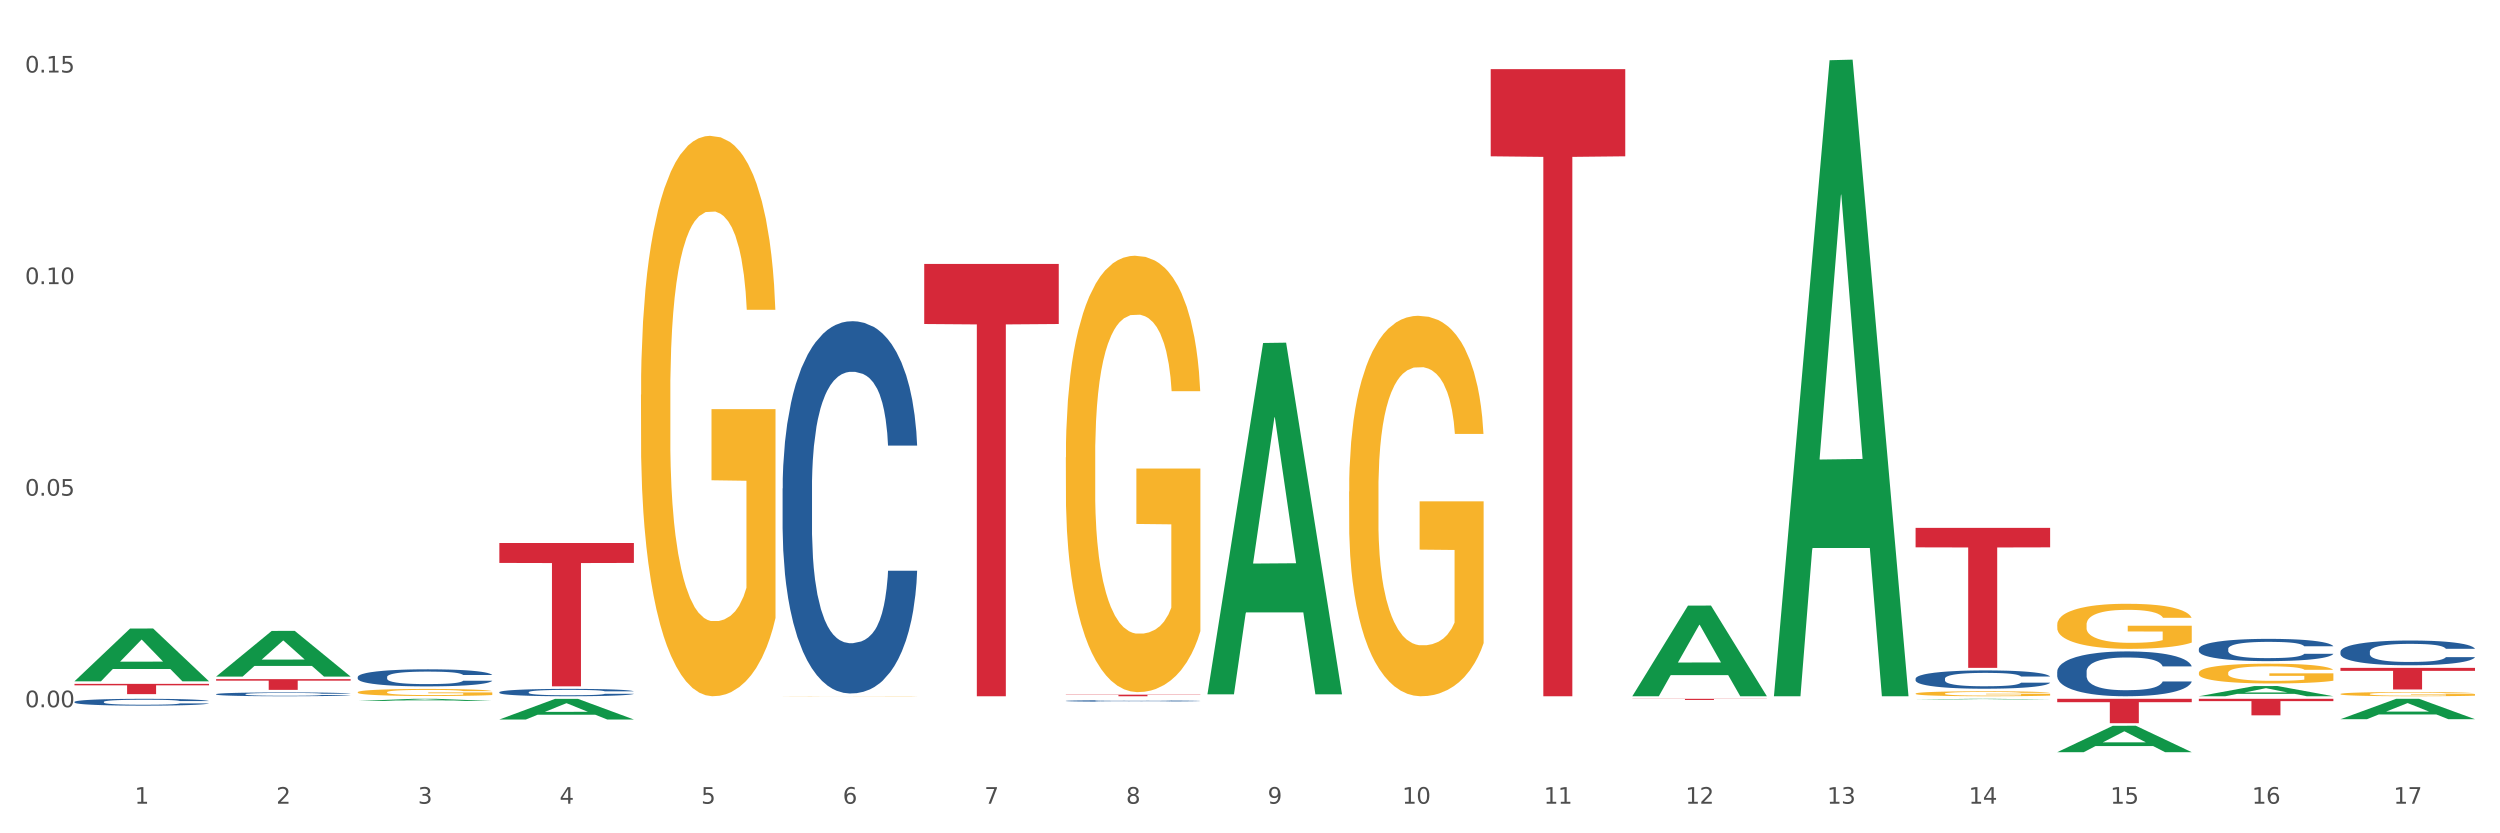 <?xml version="1.0" encoding="utf-8" standalone="no"?>
<!DOCTYPE svg PUBLIC "-//W3C//DTD SVG 1.1//EN"
  "http://www.w3.org/Graphics/SVG/1.1/DTD/svg11.dtd">
<svg xmlns:xlink="http://www.w3.org/1999/xlink" width="1080pt" height="360pt" viewBox="0 0 1080 360" xmlns="http://www.w3.org/2000/svg" version="1.1">
 <rect x="0" y="0" width="1080" height="360" fill="#333333" stroke="none"/>
 <defs>
  <style type="text/css">*{stroke-linejoin: round; stroke-linecap: butt}</style>
 </defs>
 <g id="figure_1">
  <g id="patch_1">
   <path d="M 0 360 
L 1080 360 
L 1080 0 
L 0 0 
z
" style="fill: #ffffff; stroke: #ffffff; stroke-linejoin: miter"/>
  </g>
  <g id="axes_1">
   <g id="matplotlib.axis_1">
    <g id="xtick_1">
     <g id="text_1">
      <!-- 1 -->
      <g style="fill: #4d4d4d" transform="translate(58.182 347.204) scale(0.096 -0.096)">
       <defs>
        <path id="DejaVuSans-31" d="M 794 531 
L 1825 531 
L 1825 4091 
L 703 3866 
L 703 4441 
L 1819 4666 
L 2450 4666 
L 2450 531 
L 3481 531 
L 3481 0 
L 794 0 
L 794 531 
z
" transform="scale(0.016)"/>
       </defs>
       <use xlink:href="#DejaVuSans-31"/>
      </g>
     </g>
    </g>
    <g id="xtick_2">
     <g id="text_2">
      <!-- 2 -->
      <g style="fill: #4d4d4d" transform="translate(119.364 347.204) scale(0.096 -0.096)">
       <defs>
        <path id="DejaVuSans-32" d="M 1228 531 
L 3431 531 
L 3431 0 
L 469 0 
L 469 531 
Q 828 903 1448 1529 
Q 2069 2156 2228 2338 
Q 2531 2678 2651 2914 
Q 2772 3150 2772 3378 
Q 2772 3750 2511 3984 
Q 2250 4219 1831 4219 
Q 1534 4219 1204 4116 
Q 875 4013 500 3803 
L 500 4441 
Q 881 4594 1212 4672 
Q 1544 4750 1819 4750 
Q 2544 4750 2975 4387 
Q 3406 4025 3406 3419 
Q 3406 3131 3298 2873 
Q 3191 2616 2906 2266 
Q 2828 2175 2409 1742 
Q 1991 1309 1228 531 
z
" transform="scale(0.016)"/>
       </defs>
       <use xlink:href="#DejaVuSans-32"/>
      </g>
     </g>
    </g>
    <g id="xtick_3">
     <g id="text_3">
      <!-- 3 -->
      <g style="fill: #4d4d4d" transform="translate(180.545 347.204) scale(0.096 -0.096)">
       <defs>
        <path id="DejaVuSans-33" d="M 2597 2516 
Q 3050 2419 3304 2112 
Q 3559 1806 3559 1356 
Q 3559 666 3084 287 
Q 2609 -91 1734 -91 
Q 1441 -91 1130 -33 
Q 819 25 488 141 
L 488 750 
Q 750 597 1062 519 
Q 1375 441 1716 441 
Q 2309 441 2620 675 
Q 2931 909 2931 1356 
Q 2931 1769 2642 2001 
Q 2353 2234 1838 2234 
L 1294 2234 
L 1294 2753 
L 1863 2753 
Q 2328 2753 2575 2939 
Q 2822 3125 2822 3475 
Q 2822 3834 2567 4026 
Q 2313 4219 1838 4219 
Q 1578 4219 1281 4162 
Q 984 4106 628 3988 
L 628 4550 
Q 988 4650 1302 4700 
Q 1616 4750 1894 4750 
Q 2613 4750 3031 4423 
Q 3450 4097 3450 3541 
Q 3450 3153 3228 2886 
Q 3006 2619 2597 2516 
z
" transform="scale(0.016)"/>
       </defs>
       <use xlink:href="#DejaVuSans-33"/>
      </g>
     </g>
    </g>
    <g id="xtick_4">
     <g id="text_4">
      <!-- 4 -->
      <g style="fill: #4d4d4d" transform="translate(241.726 347.204) scale(0.096 -0.096)">
       <defs>
        <path id="DejaVuSans-34" d="M 2419 4116 
L 825 1625 
L 2419 1625 
L 2419 4116 
z
M 2253 4666 
L 3047 4666 
L 3047 1625 
L 3713 1625 
L 3713 1100 
L 3047 1100 
L 3047 0 
L 2419 0 
L 2419 1100 
L 313 1100 
L 313 1709 
L 2253 4666 
z
" transform="scale(0.016)"/>
       </defs>
       <use xlink:href="#DejaVuSans-34"/>
      </g>
     </g>
    </g>
    <g id="xtick_5">
     <g id="text_5">
      <!-- 5 -->
      <g style="fill: #4d4d4d" transform="translate(302.908 347.204) scale(0.096 -0.096)">
       <defs>
        <path id="DejaVuSans-35" d="M 691 4666 
L 3169 4666 
L 3169 4134 
L 1269 4134 
L 1269 2991 
Q 1406 3038 1543 3061 
Q 1681 3084 1819 3084 
Q 2600 3084 3056 2656 
Q 3513 2228 3513 1497 
Q 3513 744 3044 326 
Q 2575 -91 1722 -91 
Q 1428 -91 1123 -41 
Q 819 9 494 109 
L 494 744 
Q 775 591 1075 516 
Q 1375 441 1709 441 
Q 2250 441 2565 725 
Q 2881 1009 2881 1497 
Q 2881 1984 2565 2268 
Q 2250 2553 1709 2553 
Q 1456 2553 1204 2497 
Q 953 2441 691 2322 
L 691 4666 
z
" transform="scale(0.016)"/>
       </defs>
       <use xlink:href="#DejaVuSans-35"/>
      </g>
     </g>
    </g>
    <g id="xtick_6">
     <g id="text_6">
      <!-- 6 -->
      <g style="fill: #4d4d4d" transform="translate(364.089 347.204) scale(0.096 -0.096)">
       <defs>
        <path id="DejaVuSans-36" d="M 2113 2584 
Q 1688 2584 1439 2293 
Q 1191 2003 1191 1497 
Q 1191 994 1439 701 
Q 1688 409 2113 409 
Q 2538 409 2786 701 
Q 3034 994 3034 1497 
Q 3034 2003 2786 2293 
Q 2538 2584 2113 2584 
z
M 3366 4563 
L 3366 3988 
Q 3128 4100 2886 4159 
Q 2644 4219 2406 4219 
Q 1781 4219 1451 3797 
Q 1122 3375 1075 2522 
Q 1259 2794 1537 2939 
Q 1816 3084 2150 3084 
Q 2853 3084 3261 2657 
Q 3669 2231 3669 1497 
Q 3669 778 3244 343 
Q 2819 -91 2113 -91 
Q 1303 -91 875 529 
Q 447 1150 447 2328 
Q 447 3434 972 4092 
Q 1497 4750 2381 4750 
Q 2619 4750 2861 4703 
Q 3103 4656 3366 4563 
z
" transform="scale(0.016)"/>
       </defs>
       <use xlink:href="#DejaVuSans-36"/>
      </g>
     </g>
    </g>
    <g id="xtick_7">
     <g id="text_7">
      <!-- 7 -->
      <g style="fill: #4d4d4d" transform="translate(425.271 347.204) scale(0.096 -0.096)">
       <defs>
        <path id="DejaVuSans-37" d="M 525 4666 
L 3525 4666 
L 3525 4397 
L 1831 0 
L 1172 0 
L 2766 4134 
L 525 4134 
L 525 4666 
z
" transform="scale(0.016)"/>
       </defs>
       <use xlink:href="#DejaVuSans-37"/>
      </g>
     </g>
    </g>
    <g id="xtick_8">
     <g id="text_8">
      <!-- 8 -->
      <g style="fill: #4d4d4d" transform="translate(486.452 347.204) scale(0.096 -0.096)">
       <defs>
        <path id="DejaVuSans-38" d="M 2034 2216 
Q 1584 2216 1326 1975 
Q 1069 1734 1069 1313 
Q 1069 891 1326 650 
Q 1584 409 2034 409 
Q 2484 409 2743 651 
Q 3003 894 3003 1313 
Q 3003 1734 2745 1975 
Q 2488 2216 2034 2216 
z
M 1403 2484 
Q 997 2584 770 2862 
Q 544 3141 544 3541 
Q 544 4100 942 4425 
Q 1341 4750 2034 4750 
Q 2731 4750 3128 4425 
Q 3525 4100 3525 3541 
Q 3525 3141 3298 2862 
Q 3072 2584 2669 2484 
Q 3125 2378 3379 2068 
Q 3634 1759 3634 1313 
Q 3634 634 3220 271 
Q 2806 -91 2034 -91 
Q 1263 -91 848 271 
Q 434 634 434 1313 
Q 434 1759 690 2068 
Q 947 2378 1403 2484 
z
M 1172 3481 
Q 1172 3119 1398 2916 
Q 1625 2713 2034 2713 
Q 2441 2713 2670 2916 
Q 2900 3119 2900 3481 
Q 2900 3844 2670 4047 
Q 2441 4250 2034 4250 
Q 1625 4250 1398 4047 
Q 1172 3844 1172 3481 
z
" transform="scale(0.016)"/>
       </defs>
       <use xlink:href="#DejaVuSans-38"/>
      </g>
     </g>
    </g>
    <g id="xtick_9">
     <g id="text_9">
      <!-- 9 -->
      <g style="fill: #4d4d4d" transform="translate(547.634 347.204) scale(0.096 -0.096)">
       <defs>
        <path id="DejaVuSans-39" d="M 703 97 
L 703 672 
Q 941 559 1184 500 
Q 1428 441 1663 441 
Q 2288 441 2617 861 
Q 2947 1281 2994 2138 
Q 2813 1869 2534 1725 
Q 2256 1581 1919 1581 
Q 1219 1581 811 2004 
Q 403 2428 403 3163 
Q 403 3881 828 4315 
Q 1253 4750 1959 4750 
Q 2769 4750 3195 4129 
Q 3622 3509 3622 2328 
Q 3622 1225 3098 567 
Q 2575 -91 1691 -91 
Q 1453 -91 1209 -44 
Q 966 3 703 97 
z
M 1959 2075 
Q 2384 2075 2632 2365 
Q 2881 2656 2881 3163 
Q 2881 3666 2632 3958 
Q 2384 4250 1959 4250 
Q 1534 4250 1286 3958 
Q 1038 3666 1038 3163 
Q 1038 2656 1286 2365 
Q 1534 2075 1959 2075 
z
" transform="scale(0.016)"/>
       </defs>
       <use xlink:href="#DejaVuSans-39"/>
      </g>
     </g>
    </g>
    <g id="xtick_10">
     <g id="text_10">
      <!-- 10 -->
      <g style="fill: #4d4d4d" transform="translate(605.761 347.204) scale(0.096 -0.096)">
       <defs>
        <path id="DejaVuSans-30" d="M 2034 4250 
Q 1547 4250 1301 3770 
Q 1056 3291 1056 2328 
Q 1056 1369 1301 889 
Q 1547 409 2034 409 
Q 2525 409 2770 889 
Q 3016 1369 3016 2328 
Q 3016 3291 2770 3770 
Q 2525 4250 2034 4250 
z
M 2034 4750 
Q 2819 4750 3233 4129 
Q 3647 3509 3647 2328 
Q 3647 1150 3233 529 
Q 2819 -91 2034 -91 
Q 1250 -91 836 529 
Q 422 1150 422 2328 
Q 422 3509 836 4129 
Q 1250 4750 2034 4750 
z
" transform="scale(0.016)"/>
       </defs>
       <use xlink:href="#DejaVuSans-31"/>
       <use xlink:href="#DejaVuSans-30" transform="translate(63.623 0)"/>
      </g>
     </g>
    </g>
    <g id="xtick_11">
     <g id="text_11">
      <!-- 11 -->
      <g style="fill: #4d4d4d" transform="translate(666.942 347.204) scale(0.096 -0.096)">
       <use xlink:href="#DejaVuSans-31"/>
       <use xlink:href="#DejaVuSans-31" transform="translate(63.623 0)"/>
      </g>
     </g>
    </g>
    <g id="xtick_12">
     <g id="text_12">
      <!-- 12 -->
      <g style="fill: #4d4d4d" transform="translate(728.124 347.204) scale(0.096 -0.096)">
       <use xlink:href="#DejaVuSans-31"/>
       <use xlink:href="#DejaVuSans-32" transform="translate(63.623 0)"/>
      </g>
     </g>
    </g>
    <g id="xtick_13">
     <g id="text_13">
      <!-- 13 -->
      <g style="fill: #4d4d4d" transform="translate(789.305 347.204) scale(0.096 -0.096)">
       <use xlink:href="#DejaVuSans-31"/>
       <use xlink:href="#DejaVuSans-33" transform="translate(63.623 0)"/>
      </g>
     </g>
    </g>
    <g id="xtick_14">
     <g id="text_14">
      <!-- 14 -->
      <g style="fill: #4d4d4d" transform="translate(850.487 347.204) scale(0.096 -0.096)">
       <use xlink:href="#DejaVuSans-31"/>
       <use xlink:href="#DejaVuSans-34" transform="translate(63.623 0)"/>
      </g>
     </g>
    </g>
    <g id="xtick_15">
     <g id="text_15">
      <!-- 15 -->
      <g style="fill: #4d4d4d" transform="translate(911.668 347.204) scale(0.096 -0.096)">
       <use xlink:href="#DejaVuSans-31"/>
       <use xlink:href="#DejaVuSans-35" transform="translate(63.623 0)"/>
      </g>
     </g>
    </g>
    <g id="xtick_16">
     <g id="text_16">
      <!-- 16 -->
      <g style="fill: #4d4d4d" transform="translate(972.849 347.204) scale(0.096 -0.096)">
       <use xlink:href="#DejaVuSans-31"/>
       <use xlink:href="#DejaVuSans-36" transform="translate(63.623 0)"/>
      </g>
     </g>
    </g>
    <g id="xtick_17">
     <g id="text_17">
      <!-- 17 -->
      <g style="fill: #4d4d4d" transform="translate(1034.031 347.204) scale(0.096 -0.096)">
       <use xlink:href="#DejaVuSans-31"/>
       <use xlink:href="#DejaVuSans-37" transform="translate(63.623 0)"/>
      </g>
     </g>
    </g>
    <g id="xtick_18"/>
    <g id="xtick_19"/>
    <g id="xtick_20"/>
    <g id="xtick_21"/>
    <g id="xtick_22"/>
    <g id="xtick_23"/>
    <g id="xtick_24"/>
    <g id="xtick_25"/>
    <g id="xtick_26"/>
    <g id="xtick_27"/>
    <g id="xtick_28"/>
    <g id="xtick_29"/>
    <g id="xtick_30"/>
    <g id="xtick_31"/>
    <g id="xtick_32"/>
    <g id="xtick_33"/>
   </g>
   <g id="matplotlib.axis_2">
    <g id="ytick_1">
     <g id="text_18">
      <!-- 0.00 -->
      <g style="fill: #4d4d4d" transform="translate(10.8 305.533) scale(0.096 -0.096)">
       <defs>
        <path id="DejaVuSans-2e" d="M 684 794 
L 1344 794 
L 1344 0 
L 684 0 
L 684 794 
z
" transform="scale(0.016)"/>
       </defs>
       <use xlink:href="#DejaVuSans-30"/>
       <use xlink:href="#DejaVuSans-2e" transform="translate(63.623 0)"/>
       <use xlink:href="#DejaVuSans-30" transform="translate(95.41 0)"/>
       <use xlink:href="#DejaVuSans-30" transform="translate(159.033 0)"/>
      </g>
     </g>
    </g>
    <g id="ytick_2">
     <g id="text_19">
      <!-- 0.05 -->
      <g style="fill: #4d4d4d" transform="translate(10.8 214.137) scale(0.096 -0.096)">
       <use xlink:href="#DejaVuSans-30"/>
       <use xlink:href="#DejaVuSans-2e" transform="translate(63.623 0)"/>
       <use xlink:href="#DejaVuSans-30" transform="translate(95.41 0)"/>
       <use xlink:href="#DejaVuSans-35" transform="translate(159.033 0)"/>
      </g>
     </g>
    </g>
    <g id="ytick_3">
     <g id="text_20">
      <!-- 0.10 -->
      <g style="fill: #4d4d4d" transform="translate(10.8 122.741) scale(0.096 -0.096)">
       <use xlink:href="#DejaVuSans-30"/>
       <use xlink:href="#DejaVuSans-2e" transform="translate(63.623 0)"/>
       <use xlink:href="#DejaVuSans-31" transform="translate(95.41 0)"/>
       <use xlink:href="#DejaVuSans-30" transform="translate(159.033 0)"/>
      </g>
     </g>
    </g>
    <g id="ytick_4">
     <g id="text_21">
      <!-- 0.15 -->
      <g style="fill: #4d4d4d" transform="translate(10.8 31.344) scale(0.096 -0.096)">
       <use xlink:href="#DejaVuSans-30"/>
       <use xlink:href="#DejaVuSans-2e" transform="translate(63.623 0)"/>
       <use xlink:href="#DejaVuSans-31" transform="translate(95.41 0)"/>
       <use xlink:href="#DejaVuSans-35" transform="translate(159.033 0)"/>
      </g>
     </g>
    </g>
    <g id="ytick_5"/>
    <g id="ytick_6"/>
    <g id="ytick_7"/>
   </g>
   <g id="PolyCollection_1">
    <path d="M 32.175 294.285 
L 32.235 294.263 
L 56.203 271.528 
L 66.15 271.507 
L 90.297 294.328 
L 78.793 294.328 
L 73.58 289.014 
L 48.833 289.014 
L 48.653 289.099 
L 43.62 294.328 
L 32.175 294.328 
L 32.175 294.285 
L 51.949 285.842 
L 70.464 285.821 
L 61.296 276.371 
L 61.176 276.328 
L 61.056 276.392 
L 51.889 285.821 
L 51.949 285.842 
L 32.175 294.285 
z
" clip-path="url(#p9efa6a49f4)" style="fill: #109648"/>
    <path d="M 949.896 300.773 
L 949.956 300.769 
L 973.924 296.371 
L 983.871 296.366 
L 1008.019 300.782 
L 996.514 300.782 
L 991.301 299.754 
L 966.554 299.754 
L 966.374 299.77 
L 961.341 300.782 
L 949.896 300.782 
L 949.896 300.773 
L 969.67 299.14 
L 988.185 299.136 
L 979.017 297.308 
L 978.897 297.299 
L 978.778 297.312 
L 969.61 299.136 
L 969.67 299.14 
L 949.896 300.773 
z
" clip-path="url(#p9efa6a49f4)" style="fill: #109648"/>
    <path d="M 521.626 299.659 
L 521.686 299.516 
L 545.654 148.171 
L 555.601 148.028 
L 579.749 299.944 
L 568.244 299.944 
L 563.031 264.569 
L 538.284 264.569 
L 538.104 265.139 
L 533.071 299.944 
L 521.626 299.944 
L 521.626 299.659 
L 541.4 243.457 
L 559.915 243.315 
L 550.747 180.409 
L 550.628 180.123 
L 550.508 180.551 
L 541.34 243.315 
L 541.4 243.457 
L 521.626 299.659 
z
" clip-path="url(#p9efa6a49f4)" style="fill: #109648"/>
    <path d="M 215.719 310.816 
L 215.779 310.807 
L 239.747 301.924 
L 249.694 301.916 
L 273.842 310.832 
L 262.337 310.832 
L 257.124 308.756 
L 232.377 308.756 
L 232.197 308.79 
L 227.164 310.832 
L 215.719 310.832 
L 215.719 310.816 
L 235.493 307.517 
L 254.008 307.509 
L 244.84 303.817 
L 244.72 303.8 
L 244.601 303.825 
L 235.433 307.509 
L 235.493 307.517 
L 215.719 310.816 
z
" clip-path="url(#p9efa6a49f4)" style="fill: #109648"/>
    <path d="M 154.538 302.812 
L 154.598 302.812 
L 178.566 301.887 
L 188.512 301.886 
L 212.66 302.814 
L 201.156 302.814 
L 195.943 302.598 
L 171.196 302.598 
L 171.016 302.602 
L 165.983 302.814 
L 154.538 302.814 
L 154.538 302.812 
L 174.311 302.469 
L 192.827 302.468 
L 183.659 302.084 
L 183.539 302.082 
L 183.419 302.085 
L 174.251 302.468 
L 174.311 302.469 
L 154.538 302.812 
z
" clip-path="url(#p9efa6a49f4)" style="fill: #109648"/>
    <path d="M 93.356 292.256 
L 93.416 292.238 
L 117.384 272.554 
L 127.331 272.536 
L 151.479 292.293 
L 139.974 292.293 
L 134.761 287.693 
L 110.014 287.693 
L 109.834 287.767 
L 104.801 292.293 
L 93.356 292.293 
L 93.356 292.256 
L 113.13 284.947 
L 131.645 284.928 
L 122.478 276.747 
L 122.358 276.71 
L 122.238 276.766 
L 113.07 284.928 
L 113.13 284.947 
L 93.356 292.256 
z
" clip-path="url(#p9efa6a49f4)" style="fill: #109648"/>
    <path d="M 1011.078 288.512 
L 1069.2 288.512 
L 1069.2 289.811 
L 1046.337 289.82 
L 1046.337 297.857 
L 1033.803 297.857 
L 1033.803 289.82 
L 1011.078 289.811 
L 1011.078 288.521 
L 1011.078 288.512 
z
" clip-path="url(#p9efa6a49f4)" style="fill: #d62839"/>
    <path d="M 949.896 301.886 
L 1008.019 301.886 
L 1008.019 302.877 
L 985.155 302.884 
L 985.155 309.019 
L 972.622 309.019 
L 972.622 302.884 
L 949.896 302.877 
L 949.896 301.893 
L 949.896 301.886 
z
" clip-path="url(#p9efa6a49f4)" style="fill: #d62839"/>
    <path d="M 827.533 299.627 
L 827.602 299.625 
L 827.602 299.554 
L 827.739 299.494 
L 828.425 299.347 
L 829.455 299.225 
L 830.21 299.16 
L 830.964 299.107 
L 831.857 299.054 
L 832.954 298.999 
L 834.945 298.919 
L 836.18 298.878 
L 837.689 298.835 
L 840.434 298.772 
L 842.424 298.737 
L 844.483 298.707 
L 847.845 298.672 
L 850.041 298.656 
L 852.374 298.645 
L 855.188 298.637 
L 857.315 298.635 
L 861.981 298.641 
L 865.961 298.658 
L 867.883 298.672 
L 870.353 298.696 
L 871.657 298.711 
L 873.784 298.743 
L 875.98 298.784 
L 877.49 298.819 
L 879.754 298.886 
L 881.47 298.952 
L 883.048 299.035 
L 883.872 299.092 
L 884.489 299.145 
L 885.038 299.205 
L 885.587 299.301 
L 873.235 299.301 
L 872.755 299.233 
L 872 299.168 
L 870.902 299.105 
L 869.941 299.066 
L 868.295 299.017 
L 866.785 298.986 
L 865.207 298.962 
L 863.285 298.943 
L 861.775 298.933 
L 859.648 298.925 
L 855.462 298.927 
L 852.649 298.943 
L 850.727 298.962 
L 849.492 298.98 
L 848.394 298.999 
L 847.159 299.027 
L 845.718 299.068 
L 844.689 299.105 
L 843.659 299.152 
L 842.836 299.199 
L 842.081 299.254 
L 841.464 299.313 
L 840.983 299.374 
L 840.571 299.448 
L 840.228 299.572 
L 840.228 299.841 
L 840.366 299.901 
L 840.709 299.982 
L 841.12 300.043 
L 841.807 300.115 
L 842.424 300.164 
L 843.591 300.235 
L 844.895 300.293 
L 845.924 300.331 
L 846.953 300.362 
L 848.737 300.405 
L 850.727 300.441 
L 852.443 300.462 
L 854.776 300.482 
L 856.354 300.49 
L 857.727 300.493 
L 861.089 300.493 
L 863.491 300.488 
L 866.167 300.474 
L 868.226 300.456 
L 869.941 300.435 
L 871.863 300.399 
L 873.098 300.366 
L 873.098 299.956 
L 858.001 299.954 
L 858.001 299.682 
L 885.656 299.682 
L 885.656 300.482 
L 884.489 300.523 
L 883.185 300.56 
L 881.813 300.593 
L 879.754 300.635 
L 877.284 300.674 
L 875.088 300.701 
L 872.755 300.725 
L 870.01 300.746 
L 866.442 300.766 
L 864.246 300.774 
L 861.501 300.78 
L 858.276 300.782 
L 855.462 300.778 
L 852.717 300.768 
L 849.835 300.75 
L 847.022 300.725 
L 844.895 300.699 
L 842.767 300.668 
L 840.503 300.627 
L 838.719 300.588 
L 837.346 300.552 
L 835.837 300.507 
L 834.19 300.448 
L 832.954 300.395 
L 831.857 300.341 
L 830.69 300.27 
L 829.867 300.209 
L 829.043 300.133 
L 828.563 300.076 
L 828.014 299.988 
L 827.602 299.864 
L 827.533 299.627 
z
" clip-path="url(#p9efa6a49f4)" style="fill: #f7b32b"/>
    <path d="M 888.715 269.83 
L 888.783 269.812 
L 888.783 269.172 
L 888.921 268.621 
L 889.607 267.287 
L 890.636 266.184 
L 891.391 265.597 
L 892.146 265.117 
L 893.038 264.637 
L 894.136 264.139 
L 896.126 263.41 
L 897.361 263.036 
L 898.871 262.645 
L 901.616 262.076 
L 903.606 261.755 
L 905.664 261.489 
L 909.027 261.169 
L 911.223 261.026 
L 913.556 260.92 
L 916.369 260.848 
L 918.497 260.831 
L 923.163 260.884 
L 927.143 261.044 
L 929.064 261.169 
L 931.535 261.382 
L 932.838 261.524 
L 934.966 261.809 
L 937.162 262.182 
L 938.671 262.502 
L 940.936 263.107 
L 942.651 263.712 
L 944.23 264.459 
L 945.053 264.975 
L 945.671 265.455 
L 946.22 266.006 
L 946.769 266.878 
L 934.417 266.878 
L 933.936 266.255 
L 933.182 265.668 
L 932.084 265.099 
L 931.123 264.743 
L 929.476 264.299 
L 927.966 264.014 
L 926.388 263.801 
L 924.467 263.623 
L 922.957 263.534 
L 920.83 263.463 
L 916.644 263.481 
L 913.83 263.623 
L 911.909 263.801 
L 910.674 263.961 
L 909.576 264.139 
L 908.341 264.388 
L 906.899 264.761 
L 905.87 265.099 
L 904.841 265.526 
L 904.017 265.953 
L 903.263 266.451 
L 902.645 266.984 
L 902.165 267.536 
L 901.753 268.212 
L 901.41 269.332 
L 901.41 271.769 
L 901.547 272.32 
L 901.89 273.049 
L 902.302 273.6 
L 902.988 274.259 
L 903.606 274.703 
L 904.772 275.343 
L 906.076 275.877 
L 907.105 276.215 
L 908.135 276.499 
L 909.919 276.891 
L 911.909 277.211 
L 913.624 277.407 
L 915.958 277.584 
L 917.536 277.656 
L 918.908 277.691 
L 922.271 277.691 
L 924.672 277.638 
L 927.349 277.513 
L 929.407 277.353 
L 931.123 277.158 
L 933.044 276.837 
L 934.279 276.535 
L 934.279 272.818 
L 919.183 272.8 
L 919.183 270.328 
L 946.837 270.328 
L 946.837 277.584 
L 945.671 277.958 
L 944.367 278.296 
L 942.994 278.598 
L 940.936 278.972 
L 938.465 279.327 
L 936.269 279.576 
L 933.936 279.79 
L 931.191 279.985 
L 927.623 280.163 
L 925.427 280.234 
L 922.682 280.288 
L 919.457 280.306 
L 916.644 280.27 
L 913.899 280.181 
L 911.017 280.021 
L 908.203 279.79 
L 906.076 279.559 
L 903.949 279.274 
L 901.684 278.901 
L 899.9 278.545 
L 898.528 278.225 
L 897.018 277.816 
L 895.371 277.282 
L 894.136 276.802 
L 893.038 276.304 
L 891.871 275.664 
L 891.048 275.112 
L 890.224 274.419 
L 889.744 273.903 
L 889.195 273.102 
L 888.783 271.982 
L 888.715 269.83 
z
" clip-path="url(#p9efa6a49f4)" style="fill: #f7b32b"/>
    <path d="M 949.896 290.663 
L 949.965 290.655 
L 949.965 290.374 
L 950.102 290.132 
L 950.788 289.547 
L 951.818 289.062 
L 952.572 288.805 
L 953.327 288.594 
L 954.219 288.383 
L 955.317 288.165 
L 957.307 287.844 
L 958.543 287.68 
L 960.052 287.509 
L 962.797 287.259 
L 964.787 287.118 
L 966.846 287.001 
L 970.208 286.861 
L 972.404 286.798 
L 974.737 286.751 
L 977.551 286.72 
L 979.678 286.712 
L 984.344 286.736 
L 988.324 286.806 
L 990.246 286.861 
L 992.716 286.954 
L 994.02 287.017 
L 996.147 287.142 
L 998.343 287.306 
L 999.853 287.446 
L 1002.117 287.712 
L 1003.833 287.977 
L 1005.411 288.305 
L 1006.234 288.531 
L 1006.852 288.742 
L 1007.401 288.984 
L 1007.95 289.367 
L 995.598 289.367 
L 995.118 289.094 
L 994.363 288.836 
L 993.265 288.586 
L 992.304 288.43 
L 990.657 288.235 
L 989.148 288.11 
L 987.569 288.016 
L 985.648 287.938 
L 984.138 287.899 
L 982.011 287.868 
L 977.825 287.876 
L 975.012 287.938 
L 973.09 288.016 
L 971.855 288.086 
L 970.757 288.165 
L 969.522 288.274 
L 968.081 288.438 
L 967.052 288.586 
L 966.022 288.774 
L 965.199 288.961 
L 964.444 289.18 
L 963.826 289.414 
L 963.346 289.656 
L 962.934 289.953 
L 962.591 290.444 
L 962.591 291.514 
L 962.728 291.756 
L 963.072 292.076 
L 963.483 292.318 
L 964.169 292.607 
L 964.787 292.802 
L 965.954 293.084 
L 967.257 293.318 
L 968.287 293.466 
L 969.316 293.591 
L 971.1 293.763 
L 973.09 293.903 
L 974.806 293.989 
L 977.139 294.067 
L 978.717 294.099 
L 980.09 294.114 
L 983.452 294.114 
L 985.854 294.091 
L 988.53 294.036 
L 990.589 293.966 
L 992.304 293.88 
L 994.226 293.739 
L 995.461 293.607 
L 995.461 291.975 
L 980.364 291.967 
L 980.364 290.882 
L 1008.019 290.882 
L 1008.019 294.067 
L 1006.852 294.231 
L 1005.548 294.38 
L 1004.176 294.512 
L 1002.117 294.676 
L 999.647 294.832 
L 997.451 294.942 
L 995.118 295.035 
L 992.373 295.121 
L 988.805 295.199 
L 986.609 295.231 
L 983.864 295.254 
L 980.639 295.262 
L 977.825 295.246 
L 975.08 295.207 
L 972.198 295.137 
L 969.385 295.035 
L 967.257 294.934 
L 965.13 294.809 
L 962.866 294.645 
L 961.082 294.489 
L 959.709 294.348 
L 958.199 294.169 
L 956.553 293.935 
L 955.317 293.724 
L 954.219 293.505 
L 953.053 293.224 
L 952.229 292.982 
L 951.406 292.677 
L 950.926 292.451 
L 950.377 292.1 
L 949.965 291.608 
L 949.896 290.663 
z
" clip-path="url(#p9efa6a49f4)" style="fill: #f7b32b"/>
    <path d="M 1011.078 299.803 
L 1011.146 299.801 
L 1011.146 299.741 
L 1011.284 299.69 
L 1011.97 299.565 
L 1012.999 299.462 
L 1013.754 299.407 
L 1014.509 299.362 
L 1015.401 299.318 
L 1016.499 299.271 
L 1018.489 299.203 
L 1019.724 299.168 
L 1021.234 299.131 
L 1023.978 299.078 
L 1025.969 299.048 
L 1028.027 299.023 
L 1031.39 298.993 
L 1033.585 298.98 
L 1035.919 298.97 
L 1038.732 298.964 
L 1040.859 298.962 
L 1045.526 298.967 
L 1049.506 298.982 
L 1051.427 298.993 
L 1053.897 299.013 
L 1055.201 299.027 
L 1057.328 299.053 
L 1059.524 299.088 
L 1061.034 299.118 
L 1063.299 299.175 
L 1065.014 299.231 
L 1066.592 299.301 
L 1067.416 299.349 
L 1068.033 299.394 
L 1068.582 299.446 
L 1069.131 299.527 
L 1056.78 299.527 
L 1056.299 299.469 
L 1055.544 299.414 
L 1054.446 299.361 
L 1053.486 299.328 
L 1051.839 299.286 
L 1050.329 299.259 
L 1048.751 299.239 
L 1046.829 299.223 
L 1045.32 299.214 
L 1043.192 299.208 
L 1039.007 299.21 
L 1036.193 299.223 
L 1034.272 299.239 
L 1033.037 299.254 
L 1031.939 299.271 
L 1030.703 299.294 
L 1029.262 299.329 
L 1028.233 299.361 
L 1027.204 299.401 
L 1026.38 299.441 
L 1025.625 299.487 
L 1025.008 299.537 
L 1024.527 299.588 
L 1024.116 299.652 
L 1023.773 299.756 
L 1023.773 299.984 
L 1023.91 300.035 
L 1024.253 300.104 
L 1024.665 300.155 
L 1025.351 300.217 
L 1025.969 300.258 
L 1027.135 300.318 
L 1028.439 300.368 
L 1029.468 300.399 
L 1030.498 300.426 
L 1032.282 300.463 
L 1034.272 300.493 
L 1035.987 300.511 
L 1038.32 300.527 
L 1039.899 300.534 
L 1041.271 300.537 
L 1044.634 300.537 
L 1047.035 300.532 
L 1049.712 300.521 
L 1051.77 300.506 
L 1053.486 300.488 
L 1055.407 300.458 
L 1056.642 300.429 
L 1056.642 300.082 
L 1041.546 300.08 
L 1041.546 299.849 
L 1069.2 299.849 
L 1069.2 300.527 
L 1068.033 300.562 
L 1066.73 300.594 
L 1065.357 300.622 
L 1063.299 300.657 
L 1060.828 300.69 
L 1058.632 300.714 
L 1056.299 300.734 
L 1053.554 300.752 
L 1049.986 300.768 
L 1047.79 300.775 
L 1045.045 300.78 
L 1041.82 300.782 
L 1039.007 300.778 
L 1036.262 300.77 
L 1033.38 300.755 
L 1030.566 300.734 
L 1028.439 300.712 
L 1026.312 300.685 
L 1024.047 300.65 
L 1022.263 300.617 
L 1020.891 300.587 
L 1019.381 300.549 
L 1017.734 300.499 
L 1016.499 300.454 
L 1015.401 300.408 
L 1014.234 300.348 
L 1013.411 300.296 
L 1012.587 300.232 
L 1012.107 300.183 
L 1011.558 300.109 
L 1011.146 300.004 
L 1011.078 299.803 
z
" clip-path="url(#p9efa6a49f4)" style="fill: #f7b32b"/>
    <path d="M 154.538 299.036 
L 154.606 299.033 
L 154.606 298.933 
L 154.744 298.847 
L 155.43 298.638 
L 156.459 298.465 
L 157.214 298.373 
L 157.969 298.298 
L 158.861 298.223 
L 159.959 298.145 
L 161.949 298.03 
L 163.184 297.972 
L 164.694 297.911 
L 167.439 297.821 
L 169.429 297.771 
L 171.487 297.729 
L 174.85 297.679 
L 177.046 297.657 
L 179.379 297.64 
L 182.192 297.629 
L 184.32 297.626 
L 188.986 297.635 
L 192.966 297.66 
L 194.887 297.679 
L 197.358 297.713 
L 198.661 297.735 
L 200.789 297.78 
L 202.985 297.838 
L 204.494 297.888 
L 206.759 297.983 
L 208.474 298.078 
L 210.053 298.195 
L 210.876 298.276 
L 211.494 298.351 
L 212.043 298.437 
L 212.592 298.574 
L 200.24 298.574 
L 199.759 298.476 
L 199.005 298.384 
L 197.907 298.295 
L 196.946 298.239 
L 195.299 298.17 
L 193.789 298.125 
L 192.211 298.092 
L 190.29 298.064 
L 188.78 298.05 
L 186.653 298.039 
L 182.467 298.042 
L 179.653 298.064 
L 177.732 298.092 
L 176.497 298.117 
L 175.399 298.145 
L 174.164 298.184 
L 172.723 298.242 
L 171.693 298.295 
L 170.664 298.362 
L 169.84 298.429 
L 169.086 298.507 
L 168.468 298.59 
L 167.988 298.677 
L 167.576 298.783 
L 167.233 298.958 
L 167.233 299.34 
L 167.37 299.426 
L 167.713 299.541 
L 168.125 299.627 
L 168.811 299.73 
L 169.429 299.8 
L 170.595 299.9 
L 171.899 299.984 
L 172.928 300.036 
L 173.958 300.081 
L 175.742 300.142 
L 177.732 300.192 
L 179.447 300.223 
L 181.781 300.251 
L 183.359 300.262 
L 184.731 300.268 
L 188.094 300.268 
L 190.495 300.259 
L 193.172 300.24 
L 195.23 300.215 
L 196.946 300.184 
L 198.867 300.134 
L 200.102 300.087 
L 200.102 299.504 
L 185.006 299.502 
L 185.006 299.114 
L 212.66 299.114 
L 212.66 300.251 
L 211.494 300.31 
L 210.19 300.362 
L 208.817 300.41 
L 206.759 300.468 
L 204.288 300.524 
L 202.092 300.563 
L 199.759 300.596 
L 197.014 300.627 
L 193.446 300.655 
L 191.25 300.666 
L 188.505 300.675 
L 185.28 300.677 
L 182.467 300.672 
L 179.722 300.658 
L 176.84 300.633 
L 174.026 300.596 
L 171.899 300.56 
L 169.772 300.516 
L 167.507 300.457 
L 165.723 300.401 
L 164.351 300.351 
L 162.841 300.287 
L 161.194 300.204 
L 159.959 300.128 
L 158.861 300.05 
L 157.694 299.95 
L 156.871 299.864 
L 156.048 299.755 
L 155.567 299.674 
L 155.018 299.549 
L 154.606 299.373 
L 154.538 299.036 
z
" clip-path="url(#p9efa6a49f4)" style="fill: #f7b32b"/>
    <path d="M 1011.078 310.681 
L 1011.138 310.673 
L 1035.106 301.894 
L 1045.052 301.886 
L 1069.2 310.698 
L 1057.695 310.698 
L 1052.482 308.646 
L 1027.735 308.646 
L 1027.556 308.679 
L 1022.522 310.698 
L 1011.078 310.698 
L 1011.078 310.681 
L 1030.851 307.421 
L 1049.366 307.413 
L 1040.199 303.764 
L 1040.079 303.748 
L 1039.959 303.773 
L 1030.791 307.413 
L 1030.851 307.421 
L 1011.078 310.681 
z
" clip-path="url(#p9efa6a49f4)" style="fill: #109648"/>
    <path d="M 582.808 212.368 
L 582.876 212.218 
L 582.876 206.814 
L 583.014 202.161 
L 583.7 190.903 
L 584.729 181.596 
L 585.484 176.643 
L 586.239 172.59 
L 587.131 168.537 
L 588.229 164.334 
L 590.219 158.179 
L 591.454 155.027 
L 592.964 151.725 
L 595.709 146.921 
L 597.699 144.219 
L 599.757 141.968 
L 603.12 139.266 
L 605.316 138.065 
L 607.649 137.164 
L 610.462 136.564 
L 612.589 136.414 
L 617.256 136.864 
L 621.236 138.215 
L 623.157 139.266 
L 625.628 141.067 
L 626.931 142.268 
L 629.059 144.67 
L 631.254 147.822 
L 632.764 150.524 
L 635.029 155.627 
L 636.744 160.731 
L 638.322 167.036 
L 639.146 171.389 
L 639.764 175.442 
L 640.312 180.095 
L 640.861 187.45 
L 628.51 187.45 
L 628.029 182.197 
L 627.274 177.243 
L 626.176 172.44 
L 625.216 169.437 
L 623.569 165.685 
L 622.059 163.283 
L 620.481 161.482 
L 618.56 159.981 
L 617.05 159.23 
L 614.923 158.63 
L 610.737 158.78 
L 607.923 159.981 
L 606.002 161.482 
L 604.767 162.833 
L 603.669 164.334 
L 602.433 166.435 
L 600.992 169.588 
L 599.963 172.44 
L 598.934 176.042 
L 598.11 179.645 
L 597.355 183.848 
L 596.738 188.351 
L 596.258 193.004 
L 595.846 198.708 
L 595.503 208.165 
L 595.503 228.73 
L 595.64 233.383 
L 595.983 239.538 
L 596.395 244.191 
L 597.081 249.745 
L 597.699 253.498 
L 598.865 258.902 
L 600.169 263.405 
L 601.198 266.257 
L 602.228 268.659 
L 604.012 271.961 
L 606.002 274.663 
L 607.717 276.314 
L 610.05 277.815 
L 611.629 278.416 
L 613.001 278.716 
L 616.364 278.716 
L 618.765 278.266 
L 621.442 277.215 
L 623.5 275.864 
L 625.216 274.213 
L 627.137 271.511 
L 628.372 268.959 
L 628.372 237.586 
L 613.276 237.436 
L 613.276 216.571 
L 640.93 216.571 
L 640.93 277.815 
L 639.764 280.967 
L 638.46 283.82 
L 637.087 286.371 
L 635.029 289.524 
L 632.558 292.526 
L 630.362 294.627 
L 628.029 296.429 
L 625.284 298.08 
L 621.716 299.581 
L 619.52 300.181 
L 616.775 300.632 
L 613.55 300.782 
L 610.737 300.481 
L 607.992 299.731 
L 605.11 298.38 
L 602.296 296.429 
L 600.169 294.477 
L 598.042 292.075 
L 595.777 288.923 
L 593.993 285.921 
L 592.621 283.219 
L 591.111 279.767 
L 589.464 275.263 
L 588.229 271.21 
L 587.131 267.007 
L 585.964 261.604 
L 585.141 256.95 
L 584.317 251.096 
L 583.837 246.743 
L 583.288 239.988 
L 582.876 230.531 
L 582.808 212.368 
z
" clip-path="url(#p9efa6a49f4)" style="fill: #f7b32b"/>
    <path d="M 460.445 197.591 
L 460.514 197.419 
L 460.514 191.221 
L 460.651 185.883 
L 461.337 172.97 
L 462.366 162.295 
L 463.121 156.613 
L 463.876 151.964 
L 464.768 147.315 
L 465.866 142.494 
L 467.856 135.435 
L 469.091 131.819 
L 470.601 128.031 
L 473.346 122.522 
L 475.336 119.423 
L 477.394 116.84 
L 480.757 113.741 
L 482.953 112.363 
L 485.286 111.33 
L 488.099 110.642 
L 490.227 110.469 
L 494.893 110.986 
L 498.873 112.536 
L 500.794 113.741 
L 503.265 115.807 
L 504.568 117.184 
L 506.696 119.939 
L 508.892 123.555 
L 510.401 126.654 
L 512.666 132.508 
L 514.381 138.362 
L 515.96 145.594 
L 516.783 150.587 
L 517.401 155.236 
L 517.95 160.573 
L 518.499 169.01 
L 506.147 169.01 
L 505.666 162.984 
L 504.912 157.302 
L 503.814 151.792 
L 502.853 148.348 
L 501.206 144.044 
L 499.696 141.289 
L 498.118 139.223 
L 496.197 137.501 
L 494.687 136.64 
L 492.56 135.952 
L 488.374 136.124 
L 485.56 137.501 
L 483.639 139.223 
L 482.404 140.773 
L 481.306 142.494 
L 480.071 144.905 
L 478.63 148.521 
L 477.6 151.792 
L 476.571 155.924 
L 475.747 160.057 
L 474.993 164.878 
L 474.375 170.043 
L 473.895 175.38 
L 473.483 181.923 
L 473.14 192.77 
L 473.14 216.359 
L 473.277 221.696 
L 473.62 228.755 
L 474.032 234.093 
L 474.718 240.463 
L 475.336 244.768 
L 476.502 250.966 
L 477.806 256.132 
L 478.835 259.403 
L 479.865 262.158 
L 481.649 265.946 
L 483.639 269.045 
L 485.354 270.939 
L 487.688 272.661 
L 489.266 273.349 
L 490.638 273.694 
L 494.001 273.694 
L 496.403 273.177 
L 499.079 271.972 
L 501.137 270.422 
L 502.853 268.528 
L 504.774 265.429 
L 506.01 262.502 
L 506.01 226.517 
L 490.913 226.345 
L 490.913 202.412 
L 518.567 202.412 
L 518.567 272.661 
L 517.401 276.276 
L 516.097 279.548 
L 514.724 282.475 
L 512.666 286.091 
L 510.195 289.534 
L 508 291.945 
L 505.666 294.011 
L 502.922 295.905 
L 499.353 297.626 
L 497.157 298.315 
L 494.413 298.832 
L 491.187 299.004 
L 488.374 298.659 
L 485.629 297.799 
L 482.747 296.249 
L 479.933 294.011 
L 477.806 291.772 
L 475.679 289.018 
L 473.414 285.402 
L 471.63 281.958 
L 470.258 278.859 
L 468.748 274.899 
L 467.101 269.734 
L 465.866 265.085 
L 464.768 260.264 
L 463.601 254.065 
L 462.778 248.728 
L 461.955 242.013 
L 461.474 237.02 
L 460.925 229.272 
L 460.514 218.425 
L 460.445 197.591 
z
" clip-path="url(#p9efa6a49f4)" style="fill: #f7b32b"/>
    <path d="M 338.082 300.735 
L 338.151 300.735 
L 338.151 300.732 
L 338.288 300.729 
L 338.974 300.723 
L 340.003 300.718 
L 340.758 300.716 
L 341.513 300.714 
L 342.405 300.711 
L 343.503 300.709 
L 345.493 300.706 
L 346.728 300.704 
L 348.238 300.702 
L 350.983 300.7 
L 352.973 300.698 
L 355.032 300.697 
L 358.394 300.696 
L 360.59 300.695 
L 362.923 300.695 
L 365.737 300.694 
L 367.864 300.694 
L 372.53 300.695 
L 376.51 300.695 
L 378.431 300.696 
L 380.902 300.697 
L 382.206 300.697 
L 384.333 300.699 
L 386.529 300.7 
L 388.038 300.702 
L 390.303 300.705 
L 392.019 300.707 
L 393.597 300.711 
L 394.42 300.713 
L 395.038 300.715 
L 395.587 300.718 
L 396.136 300.721 
L 383.784 300.721 
L 383.304 300.719 
L 382.549 300.716 
L 381.451 300.713 
L 380.49 300.712 
L 378.843 300.71 
L 377.334 300.709 
L 375.755 300.708 
L 373.834 300.707 
L 372.324 300.706 
L 370.197 300.706 
L 366.011 300.706 
L 363.198 300.707 
L 361.276 300.708 
L 360.041 300.708 
L 358.943 300.709 
L 357.708 300.71 
L 356.267 300.712 
L 355.237 300.713 
L 354.208 300.715 
L 353.385 300.717 
L 352.63 300.72 
L 352.012 300.722 
L 351.532 300.724 
L 351.12 300.727 
L 350.777 300.732 
L 350.777 300.743 
L 350.914 300.746 
L 351.257 300.749 
L 351.669 300.752 
L 352.355 300.755 
L 352.973 300.757 
L 354.139 300.759 
L 355.443 300.762 
L 356.473 300.763 
L 357.502 300.765 
L 359.286 300.766 
L 361.276 300.768 
L 362.992 300.769 
L 365.325 300.769 
L 366.903 300.77 
L 368.276 300.77 
L 371.638 300.77 
L 374.04 300.77 
L 376.716 300.769 
L 378.775 300.768 
L 380.49 300.768 
L 382.412 300.766 
L 383.647 300.765 
L 383.647 300.748 
L 368.55 300.748 
L 368.55 300.737 
L 396.204 300.737 
L 396.204 300.769 
L 395.038 300.771 
L 393.734 300.773 
L 392.362 300.774 
L 390.303 300.776 
L 387.833 300.777 
L 385.637 300.778 
L 383.304 300.779 
L 380.559 300.78 
L 376.99 300.781 
L 374.795 300.781 
L 372.05 300.782 
L 368.824 300.782 
L 366.011 300.782 
L 363.266 300.781 
L 360.384 300.78 
L 357.571 300.779 
L 355.443 300.778 
L 353.316 300.777 
L 351.052 300.775 
L 349.267 300.774 
L 347.895 300.772 
L 346.385 300.771 
L 344.738 300.768 
L 343.503 300.766 
L 342.405 300.764 
L 341.239 300.761 
L 340.415 300.758 
L 339.592 300.755 
L 339.111 300.753 
L 338.562 300.749 
L 338.151 300.744 
L 338.082 300.735 
z
" clip-path="url(#p9efa6a49f4)" style="fill: #f7b32b"/>
    <path d="M 276.901 170.548 
L 276.969 170.327 
L 276.969 162.367 
L 277.107 155.513 
L 277.793 138.929 
L 278.822 125.221 
L 279.577 117.924 
L 280.332 111.954 
L 281.224 105.984 
L 282.322 99.793 
L 284.312 90.728 
L 285.547 86.084 
L 287.057 81.22 
L 289.801 74.144 
L 291.792 70.164 
L 293.85 66.848 
L 297.213 62.868 
L 299.408 61.099 
L 301.742 59.772 
L 304.555 58.888 
L 306.682 58.667 
L 311.349 59.33 
L 315.329 61.32 
L 317.25 62.868 
L 319.72 65.521 
L 321.024 67.29 
L 323.152 70.828 
L 325.347 75.471 
L 326.857 79.451 
L 329.122 86.969 
L 330.837 94.486 
L 332.415 103.773 
L 333.239 110.185 
L 333.856 116.155 
L 334.405 123.01 
L 334.954 133.844 
L 322.603 133.844 
L 322.122 126.105 
L 321.367 118.808 
L 320.269 111.733 
L 319.309 107.311 
L 317.662 101.783 
L 316.152 98.245 
L 314.574 95.592 
L 312.652 93.381 
L 311.143 92.275 
L 309.015 91.391 
L 304.83 91.612 
L 302.016 93.381 
L 300.095 95.592 
L 298.86 97.582 
L 297.762 99.793 
L 296.526 102.889 
L 295.085 107.532 
L 294.056 111.733 
L 293.027 117.04 
L 292.203 122.346 
L 291.448 128.537 
L 290.831 135.171 
L 290.35 142.025 
L 289.939 150.427 
L 289.596 164.357 
L 289.596 194.649 
L 289.733 201.503 
L 290.076 210.569 
L 290.488 217.423 
L 291.174 225.604 
L 291.792 231.132 
L 292.958 239.092 
L 294.262 245.725 
L 295.291 249.926 
L 296.321 253.464 
L 298.105 258.329 
L 300.095 262.309 
L 301.81 264.741 
L 304.143 266.952 
L 305.722 267.836 
L 307.094 268.279 
L 310.457 268.279 
L 312.858 267.615 
L 315.535 266.067 
L 317.593 264.077 
L 319.309 261.645 
L 321.23 257.665 
L 322.465 253.906 
L 322.465 207.695 
L 307.369 207.473 
L 307.369 176.739 
L 335.023 176.739 
L 335.023 266.952 
L 333.856 271.595 
L 332.553 275.796 
L 331.18 279.555 
L 329.122 284.198 
L 326.651 288.621 
L 324.455 291.716 
L 322.122 294.37 
L 319.377 296.802 
L 315.809 299.013 
L 313.613 299.897 
L 310.868 300.561 
L 307.643 300.782 
L 304.83 300.339 
L 302.085 299.234 
L 299.203 297.244 
L 296.389 294.37 
L 294.262 291.495 
L 292.135 287.957 
L 289.87 283.314 
L 288.086 278.892 
L 286.714 274.912 
L 285.204 269.826 
L 283.557 263.193 
L 282.322 257.223 
L 281.224 251.032 
L 280.057 243.072 
L 279.234 236.218 
L 278.41 227.594 
L 277.93 221.182 
L 277.381 211.232 
L 276.969 197.302 
L 276.901 170.548 
z
" clip-path="url(#p9efa6a49f4)" style="fill: #f7b32b"/>
    <path d="M 643.989 29.873 
L 702.112 29.873 
L 702.112 67.521 
L 679.248 67.775 
L 679.248 300.782 
L 666.715 300.782 
L 666.715 67.775 
L 643.989 67.521 
L 643.989 30.128 
L 643.989 29.873 
z
" clip-path="url(#p9efa6a49f4)" style="fill: #d62839"/>
    <path d="M 705.171 301.886 
L 763.293 301.886 
L 763.293 301.956 
L 740.43 301.956 
L 740.43 302.387 
L 727.896 302.387 
L 727.896 301.956 
L 705.171 301.956 
L 705.171 301.887 
L 705.171 301.886 
z
" clip-path="url(#p9efa6a49f4)" style="fill: #d62839"/>
    <path d="M 827.533 228.05 
L 885.656 228.05 
L 885.656 236.452 
L 862.792 236.509 
L 862.792 288.511 
L 850.259 288.511 
L 850.259 236.509 
L 827.533 236.452 
L 827.533 228.107 
L 827.533 228.05 
z
" clip-path="url(#p9efa6a49f4)" style="fill: #d62839"/>
    <path d="M 32.175 295.432 
L 90.297 295.432 
L 90.297 296.05 
L 67.434 296.054 
L 67.434 299.878 
L 54.901 299.878 
L 54.901 296.054 
L 32.175 296.05 
L 32.175 295.436 
L 32.175 295.432 
z
" clip-path="url(#p9efa6a49f4)" style="fill: #d62839"/>
    <path d="M 949.896 280.309 
L 949.965 280.3 
L 949.965 280.054 
L 950.171 279.72 
L 950.927 279.105 
L 951.889 278.639 
L 953.537 278.094 
L 954.431 277.865 
L 955.599 277.611 
L 958.003 277.198 
L 960.751 276.846 
L 962.675 276.653 
L 964.118 276.53 
L 967.347 276.31 
L 969.202 276.213 
L 971.125 276.134 
L 972.774 276.081 
L 975.522 276.02 
L 977.721 275.994 
L 980.263 275.985 
L 982.393 275.994 
L 985.209 276.029 
L 989.331 276.134 
L 990.912 276.196 
L 993.041 276.301 
L 995.24 276.442 
L 997.026 276.582 
L 999.087 276.785 
L 1001.217 277.048 
L 1003.278 277.382 
L 1004.721 277.69 
L 1005.889 278.015 
L 1006.919 278.41 
L 1007.675 278.841 
L 1008.019 279.201 
L 995.446 279.201 
L 995.103 278.876 
L 994.415 278.525 
L 993.728 278.287 
L 992.973 278.094 
L 991.805 277.874 
L 990.774 277.734 
L 989.057 277.567 
L 987.477 277.461 
L 986.171 277.4 
L 984.591 277.347 
L 981.225 277.294 
L 978.82 277.294 
L 977.309 277.312 
L 975.454 277.356 
L 973.873 277.417 
L 972.018 277.523 
L 970.576 277.637 
L 969.133 277.786 
L 968.309 277.892 
L 967.072 278.085 
L 966.247 278.243 
L 965.148 278.516 
L 964.53 278.709 
L 963.431 279.21 
L 962.95 279.579 
L 962.744 279.834 
L 962.606 280.115 
L 962.606 281.486 
L 963.018 282.101 
L 963.362 282.365 
L 963.912 282.664 
L 964.942 283.05 
L 966.454 283.428 
L 968.034 283.701 
L 969.339 283.868 
L 970.576 283.991 
L 971.812 284.087 
L 973.324 284.175 
L 974.56 284.228 
L 976.415 284.281 
L 978.614 284.307 
L 980.331 284.307 
L 983.835 284.263 
L 985.415 284.219 
L 986.927 284.158 
L 988.576 284.061 
L 989.881 283.956 
L 990.637 283.876 
L 991.873 283.71 
L 992.835 283.534 
L 993.66 283.332 
L 994.209 283.156 
L 994.828 282.892 
L 995.309 282.593 
L 995.446 282.435 
L 1008.019 282.435 
L 1007.744 282.752 
L 1007.263 283.059 
L 1006.301 283.472 
L 1005.545 283.71 
L 1004.377 284 
L 1003.141 284.246 
L 1001.423 284.518 
L 999.843 284.72 
L 998.194 284.896 
L 996.408 285.054 
L 993.179 285.274 
L 992.011 285.335 
L 989.538 285.441 
L 987.614 285.502 
L 984.797 285.564 
L 981.912 285.599 
L 978.889 285.608 
L 976.209 285.59 
L 973.255 285.537 
L 971.4 285.485 
L 969.339 285.406 
L 966.934 285.283 
L 964.667 285.133 
L 962.538 284.957 
L 960.545 284.755 
L 958.69 284.527 
L 956.286 284.149 
L 954.499 283.78 
L 953.194 283.437 
L 952.301 283.147 
L 951.408 282.778 
L 950.927 282.523 
L 950.171 281.908 
L 949.896 281.337 
L 949.896 280.309 
z
" clip-path="url(#p9efa6a49f4)" style="fill: #255c99"/>
    <path d="M 1011.078 281.511 
L 1011.146 281.501 
L 1011.146 281.227 
L 1011.352 280.855 
L 1012.108 280.171 
L 1013.07 279.652 
L 1014.719 279.046 
L 1015.612 278.792 
L 1016.78 278.508 
L 1019.185 278.049 
L 1021.933 277.657 
L 1023.856 277.442 
L 1025.299 277.305 
L 1028.528 277.061 
L 1030.383 276.953 
L 1032.307 276.865 
L 1033.956 276.806 
L 1036.704 276.738 
L 1038.902 276.709 
L 1041.444 276.699 
L 1043.574 276.709 
L 1046.391 276.748 
L 1050.513 276.865 
L 1052.093 276.934 
L 1054.223 277.051 
L 1056.421 277.207 
L 1058.208 277.364 
L 1060.269 277.589 
L 1062.398 277.882 
L 1064.46 278.254 
L 1065.902 278.596 
L 1067.07 278.958 
L 1068.101 279.398 
L 1068.856 279.877 
L 1069.2 280.278 
L 1056.627 280.278 
L 1056.284 279.917 
L 1055.597 279.525 
L 1054.91 279.261 
L 1054.154 279.046 
L 1052.986 278.802 
L 1051.956 278.645 
L 1050.238 278.459 
L 1048.658 278.342 
L 1047.353 278.273 
L 1045.772 278.215 
L 1042.406 278.156 
L 1040.001 278.156 
L 1038.49 278.176 
L 1036.635 278.225 
L 1035.055 278.293 
L 1033.2 278.41 
L 1031.757 278.538 
L 1030.314 278.704 
L 1029.49 278.821 
L 1028.253 279.036 
L 1027.429 279.212 
L 1026.33 279.516 
L 1025.711 279.731 
L 1024.612 280.288 
L 1024.131 280.699 
L 1023.925 280.983 
L 1023.788 281.296 
L 1023.788 282.821 
L 1024.2 283.506 
L 1024.543 283.799 
L 1025.093 284.132 
L 1026.124 284.562 
L 1027.635 284.983 
L 1029.215 285.286 
L 1030.52 285.472 
L 1031.757 285.608 
L 1032.994 285.716 
L 1034.505 285.814 
L 1035.742 285.873 
L 1037.597 285.931 
L 1039.795 285.961 
L 1041.513 285.961 
L 1045.017 285.912 
L 1046.597 285.863 
L 1048.108 285.794 
L 1049.757 285.687 
L 1051.063 285.569 
L 1051.818 285.481 
L 1053.055 285.296 
L 1054.017 285.1 
L 1054.841 284.875 
L 1055.391 284.679 
L 1056.009 284.386 
L 1056.49 284.053 
L 1056.627 283.877 
L 1069.2 283.877 
L 1068.925 284.229 
L 1068.444 284.572 
L 1067.482 285.031 
L 1066.727 285.296 
L 1065.559 285.618 
L 1064.322 285.892 
L 1062.605 286.195 
L 1061.024 286.42 
L 1059.376 286.616 
L 1057.589 286.792 
L 1054.36 287.036 
L 1053.192 287.105 
L 1050.719 287.222 
L 1048.795 287.291 
L 1045.979 287.359 
L 1043.093 287.398 
L 1040.07 287.408 
L 1037.391 287.388 
L 1034.437 287.33 
L 1032.582 287.271 
L 1030.52 287.183 
L 1028.116 287.046 
L 1025.849 286.88 
L 1023.719 286.684 
L 1021.727 286.459 
L 1019.872 286.205 
L 1017.467 285.785 
L 1015.681 285.374 
L 1014.375 284.992 
L 1013.482 284.67 
L 1012.589 284.259 
L 1012.108 283.975 
L 1011.352 283.291 
L 1011.078 282.655 
L 1011.078 281.511 
z
" clip-path="url(#p9efa6a49f4)" style="fill: #255c99"/>
    <path d="M 888.715 290.114 
L 888.784 290.096 
L 888.784 289.601 
L 888.99 288.929 
L 889.745 287.69 
L 890.707 286.753 
L 892.356 285.656 
L 893.249 285.196 
L 894.417 284.683 
L 896.822 283.851 
L 899.57 283.144 
L 901.493 282.755 
L 902.936 282.507 
L 906.165 282.065 
L 908.02 281.87 
L 909.944 281.711 
L 911.593 281.605 
L 914.341 281.481 
L 916.539 281.428 
L 919.081 281.41 
L 921.211 281.428 
L 924.028 281.499 
L 928.15 281.711 
L 929.73 281.835 
L 931.86 282.047 
L 934.058 282.33 
L 935.845 282.613 
L 937.906 283.02 
L 940.036 283.551 
L 942.097 284.223 
L 943.539 284.842 
L 944.707 285.497 
L 945.738 286.293 
L 946.494 287.16 
L 946.837 287.885 
L 934.265 287.885 
L 933.921 287.23 
L 933.234 286.523 
L 932.547 286.045 
L 931.791 285.656 
L 930.623 285.214 
L 929.593 284.931 
L 927.875 284.594 
L 926.295 284.382 
L 924.99 284.258 
L 923.41 284.152 
L 920.043 284.046 
L 917.639 284.046 
L 916.127 284.081 
L 914.272 284.17 
L 912.692 284.294 
L 910.837 284.506 
L 909.394 284.736 
L 907.952 285.037 
L 907.127 285.249 
L 905.89 285.638 
L 905.066 285.957 
L 903.967 286.505 
L 903.348 286.894 
L 902.249 287.903 
L 901.768 288.646 
L 901.562 289.159 
L 901.425 289.725 
L 901.425 292.485 
L 901.837 293.723 
L 902.181 294.254 
L 902.73 294.855 
L 903.761 295.634 
L 905.272 296.394 
L 906.852 296.943 
L 908.158 297.279 
L 909.394 297.527 
L 910.631 297.721 
L 912.142 297.898 
L 913.379 298.004 
L 915.234 298.11 
L 917.432 298.163 
L 919.15 298.163 
L 922.654 298.075 
L 924.234 297.987 
L 925.745 297.863 
L 927.394 297.668 
L 928.7 297.456 
L 929.455 297.297 
L 930.692 296.96 
L 931.654 296.607 
L 932.478 296.2 
L 933.028 295.846 
L 933.646 295.315 
L 934.127 294.714 
L 934.265 294.395 
L 946.837 294.395 
L 946.562 295.032 
L 946.081 295.651 
L 945.12 296.483 
L 944.364 296.96 
L 943.196 297.544 
L 941.959 298.04 
L 940.242 298.588 
L 938.662 298.995 
L 937.013 299.349 
L 935.226 299.667 
L 931.997 300.109 
L 930.829 300.233 
L 928.356 300.446 
L 926.433 300.569 
L 923.616 300.693 
L 920.73 300.764 
L 917.707 300.782 
L 915.028 300.746 
L 912.074 300.64 
L 910.219 300.534 
L 908.158 300.375 
L 905.753 300.127 
L 903.486 299.826 
L 901.356 299.473 
L 899.364 299.066 
L 897.509 298.606 
L 895.104 297.845 
L 893.318 297.102 
L 892.013 296.412 
L 891.119 295.828 
L 890.226 295.085 
L 889.745 294.572 
L 888.99 293.334 
L 888.715 292.184 
L 888.715 290.114 
z
" clip-path="url(#p9efa6a49f4)" style="fill: #255c99"/>
    <path d="M 32.175 303.213 
L 32.244 303.21 
L 32.244 303.135 
L 32.45 303.032 
L 33.206 302.844 
L 34.167 302.701 
L 35.816 302.533 
L 36.709 302.463 
L 37.877 302.385 
L 40.282 302.258 
L 43.03 302.15 
L 44.954 302.091 
L 46.396 302.053 
L 49.625 301.986 
L 51.48 301.956 
L 53.404 301.932 
L 55.053 301.916 
L 57.801 301.897 
L 60 301.889 
L 62.542 301.886 
L 64.671 301.889 
L 67.488 301.9 
L 71.61 301.932 
L 73.19 301.951 
L 75.32 301.983 
L 77.519 302.026 
L 79.305 302.07 
L 81.366 302.132 
L 83.496 302.212 
L 85.557 302.315 
L 87 302.409 
L 88.168 302.509 
L 89.198 302.63 
L 89.954 302.763 
L 90.297 302.873 
L 77.725 302.873 
L 77.381 302.773 
L 76.694 302.666 
L 76.007 302.593 
L 75.251 302.533 
L 74.084 302.466 
L 73.053 302.423 
L 71.335 302.372 
L 69.755 302.339 
L 68.45 302.32 
L 66.87 302.304 
L 63.503 302.288 
L 61.099 302.288 
L 59.587 302.293 
L 57.732 302.307 
L 56.152 302.326 
L 54.297 302.358 
L 52.854 302.393 
L 51.412 302.439 
L 50.587 302.471 
L 49.351 302.531 
L 48.526 302.579 
L 47.427 302.663 
L 46.809 302.722 
L 45.709 302.876 
L 45.228 302.989 
L 45.022 303.067 
L 44.885 303.154 
L 44.885 303.574 
L 45.297 303.763 
L 45.641 303.844 
L 46.19 303.936 
L 47.221 304.054 
L 48.732 304.17 
L 50.312 304.254 
L 51.618 304.305 
L 52.854 304.343 
L 54.091 304.372 
L 55.603 304.399 
L 56.839 304.416 
L 58.694 304.432 
L 60.893 304.44 
L 62.61 304.44 
L 66.114 304.426 
L 67.694 304.413 
L 69.206 304.394 
L 70.855 304.364 
L 72.16 304.332 
L 72.916 304.308 
L 74.152 304.257 
L 75.114 304.203 
L 75.939 304.141 
L 76.488 304.087 
L 77.106 304.006 
L 77.587 303.914 
L 77.725 303.866 
L 90.297 303.866 
L 90.023 303.963 
L 89.542 304.057 
L 88.58 304.184 
L 87.824 304.257 
L 86.656 304.346 
L 85.419 304.421 
L 83.702 304.505 
L 82.122 304.567 
L 80.473 304.621 
L 78.687 304.669 
L 75.458 304.737 
L 74.29 304.755 
L 71.816 304.788 
L 69.893 304.807 
L 67.076 304.826 
L 64.19 304.836 
L 61.167 304.839 
L 58.488 304.834 
L 55.534 304.817 
L 53.679 304.801 
L 51.618 304.777 
L 49.213 304.739 
L 46.946 304.693 
L 44.816 304.639 
L 42.824 304.577 
L 40.969 304.507 
L 38.564 304.391 
L 36.778 304.278 
L 35.473 304.173 
L 34.58 304.084 
L 33.686 303.971 
L 33.206 303.892 
L 32.45 303.704 
L 32.175 303.528 
L 32.175 303.213 
z
" clip-path="url(#p9efa6a49f4)" style="fill: #255c99"/>
    <path d="M 154.538 292.455 
L 154.607 292.449 
L 154.607 292.26 
L 154.813 292.003 
L 155.568 291.531 
L 156.53 291.174 
L 158.179 290.756 
L 159.072 290.58 
L 160.24 290.385 
L 162.645 290.068 
L 165.393 289.798 
L 167.317 289.65 
L 168.759 289.555 
L 171.988 289.387 
L 173.843 289.313 
L 175.767 289.252 
L 177.416 289.211 
L 180.164 289.164 
L 182.362 289.144 
L 184.904 289.137 
L 187.034 289.144 
L 189.851 289.171 
L 193.973 289.252 
L 195.553 289.299 
L 197.683 289.38 
L 199.882 289.488 
L 201.668 289.596 
L 203.729 289.751 
L 205.859 289.953 
L 207.92 290.209 
L 209.362 290.446 
L 210.53 290.695 
L 211.561 290.999 
L 212.317 291.329 
L 212.66 291.605 
L 200.088 291.605 
L 199.744 291.356 
L 199.057 291.086 
L 198.37 290.904 
L 197.614 290.756 
L 196.446 290.587 
L 195.416 290.479 
L 193.698 290.351 
L 192.118 290.27 
L 190.813 290.223 
L 189.233 290.183 
L 185.866 290.142 
L 183.462 290.142 
L 181.95 290.156 
L 180.095 290.189 
L 178.515 290.236 
L 176.66 290.317 
L 175.217 290.405 
L 173.775 290.52 
L 172.95 290.601 
L 171.713 290.749 
L 170.889 290.87 
L 169.79 291.079 
L 169.171 291.228 
L 168.072 291.612 
L 167.591 291.895 
L 167.385 292.091 
L 167.248 292.307 
L 167.248 293.359 
L 167.66 293.831 
L 168.004 294.033 
L 168.553 294.263 
L 169.584 294.559 
L 171.095 294.849 
L 172.675 295.058 
L 173.981 295.187 
L 175.217 295.281 
L 176.454 295.355 
L 177.965 295.423 
L 179.202 295.463 
L 181.057 295.504 
L 183.255 295.524 
L 184.973 295.524 
L 188.477 295.49 
L 190.057 295.456 
L 191.568 295.409 
L 193.217 295.335 
L 194.523 295.254 
L 195.278 295.193 
L 196.515 295.065 
L 197.477 294.93 
L 198.301 294.775 
L 198.851 294.64 
L 199.469 294.438 
L 199.95 294.209 
L 200.088 294.087 
L 212.66 294.087 
L 212.385 294.33 
L 211.904 294.566 
L 210.943 294.883 
L 210.187 295.065 
L 209.019 295.288 
L 207.782 295.477 
L 206.065 295.686 
L 204.485 295.841 
L 202.836 295.976 
L 201.049 296.097 
L 197.82 296.266 
L 196.652 296.313 
L 194.179 296.394 
L 192.256 296.441 
L 189.439 296.488 
L 186.553 296.515 
L 183.53 296.522 
L 180.851 296.508 
L 177.897 296.468 
L 176.042 296.427 
L 173.981 296.367 
L 171.576 296.272 
L 169.309 296.158 
L 167.179 296.023 
L 165.187 295.868 
L 163.332 295.692 
L 160.927 295.402 
L 159.141 295.119 
L 157.836 294.856 
L 156.942 294.634 
L 156.049 294.35 
L 155.568 294.155 
L 154.813 293.683 
L 154.538 293.244 
L 154.538 292.455 
z
" clip-path="url(#p9efa6a49f4)" style="fill: #255c99"/>
    <path d="M 93.356 299.87 
L 93.425 299.868 
L 93.425 299.826 
L 93.631 299.769 
L 94.387 299.663 
L 95.349 299.582 
L 96.998 299.489 
L 97.891 299.449 
L 99.059 299.406 
L 101.463 299.334 
L 104.211 299.274 
L 106.135 299.241 
L 107.578 299.22 
L 110.807 299.182 
L 112.662 299.165 
L 114.585 299.152 
L 116.234 299.142 
L 118.982 299.132 
L 121.181 299.127 
L 123.723 299.126 
L 125.853 299.127 
L 128.67 299.133 
L 132.792 299.152 
L 134.372 299.162 
L 136.502 299.18 
L 138.7 299.204 
L 140.486 299.229 
L 142.547 299.263 
L 144.677 299.309 
L 146.738 299.366 
L 148.181 299.419 
L 149.349 299.475 
L 150.38 299.543 
L 151.135 299.617 
L 151.479 299.679 
L 138.906 299.679 
L 138.563 299.623 
L 137.876 299.563 
L 137.189 299.522 
L 136.433 299.489 
L 135.265 299.451 
L 134.234 299.427 
L 132.517 299.398 
L 130.937 299.38 
L 129.631 299.369 
L 128.051 299.36 
L 124.685 299.351 
L 122.28 299.351 
L 120.769 299.354 
L 118.914 299.362 
L 117.334 299.372 
L 115.479 299.39 
L 114.036 299.41 
L 112.593 299.436 
L 111.769 299.454 
L 110.532 299.487 
L 109.708 299.514 
L 108.608 299.561 
L 107.99 299.595 
L 106.891 299.681 
L 106.41 299.744 
L 106.204 299.788 
L 106.066 299.837 
L 106.066 300.072 
L 106.479 300.178 
L 106.822 300.224 
L 107.372 300.275 
L 108.402 300.342 
L 109.914 300.407 
L 111.494 300.454 
L 112.799 300.482 
L 114.036 300.503 
L 115.273 300.52 
L 116.784 300.535 
L 118.021 300.544 
L 119.876 300.553 
L 122.074 300.558 
L 123.792 300.558 
L 127.295 300.55 
L 128.876 300.543 
L 130.387 300.532 
L 132.036 300.516 
L 133.341 300.497 
L 134.097 300.484 
L 135.334 300.455 
L 136.296 300.425 
L 137.12 300.39 
L 137.67 300.36 
L 138.288 300.314 
L 138.769 300.263 
L 138.906 300.236 
L 151.479 300.236 
L 151.204 300.29 
L 150.723 300.343 
L 149.761 300.414 
L 149.005 300.455 
L 147.838 300.505 
L 146.601 300.547 
L 144.883 300.594 
L 143.303 300.629 
L 141.654 300.659 
L 139.868 300.686 
L 136.639 300.724 
L 135.471 300.735 
L 132.998 300.753 
L 131.074 300.764 
L 128.257 300.774 
L 125.372 300.78 
L 122.349 300.782 
L 119.669 300.779 
L 116.715 300.77 
L 114.86 300.761 
L 112.799 300.747 
L 110.395 300.726 
L 108.127 300.7 
L 105.998 300.67 
L 104.005 300.635 
L 102.15 300.596 
L 99.746 300.531 
L 97.959 300.467 
L 96.654 300.408 
L 95.761 300.358 
L 94.868 300.295 
L 94.387 300.251 
L 93.631 300.145 
L 93.356 300.047 
L 93.356 299.87 
z
" clip-path="url(#p9efa6a49f4)" style="fill: #255c99"/>
    <path d="M 460.445 302.783 
L 460.514 302.783 
L 460.514 302.767 
L 460.72 302.744 
L 461.475 302.703 
L 462.437 302.673 
L 464.086 302.636 
L 464.979 302.621 
L 466.147 302.604 
L 468.552 302.577 
L 471.3 302.554 
L 473.224 302.541 
L 474.666 302.533 
L 477.895 302.518 
L 479.75 302.512 
L 481.674 302.506 
L 483.323 302.503 
L 486.071 302.499 
L 488.269 302.497 
L 490.811 302.496 
L 492.941 302.497 
L 495.758 302.499 
L 499.88 302.506 
L 501.46 302.51 
L 503.59 302.517 
L 505.789 302.527 
L 507.575 302.536 
L 509.636 302.549 
L 511.766 302.567 
L 513.827 302.589 
L 515.27 302.61 
L 516.437 302.631 
L 517.468 302.657 
L 518.224 302.686 
L 518.567 302.71 
L 505.995 302.71 
L 505.651 302.688 
L 504.964 302.665 
L 504.277 302.649 
L 503.521 302.636 
L 502.353 302.622 
L 501.323 302.612 
L 499.605 302.601 
L 498.025 302.594 
L 496.72 302.59 
L 495.14 302.587 
L 491.773 302.583 
L 489.369 302.583 
L 487.857 302.584 
L 486.002 302.587 
L 484.422 302.591 
L 482.567 302.598 
L 481.124 302.606 
L 479.682 302.616 
L 478.857 302.623 
L 477.621 302.636 
L 476.796 302.646 
L 475.697 302.664 
L 475.079 302.677 
L 473.979 302.71 
L 473.498 302.735 
L 473.292 302.752 
L 473.155 302.771 
L 473.155 302.862 
L 473.567 302.902 
L 473.911 302.92 
L 474.46 302.94 
L 475.491 302.965 
L 477.002 302.991 
L 478.582 303.009 
L 479.888 303.02 
L 481.124 303.028 
L 482.361 303.034 
L 483.872 303.04 
L 485.109 303.044 
L 486.964 303.047 
L 489.163 303.049 
L 490.88 303.049 
L 494.384 303.046 
L 495.964 303.043 
L 497.476 303.039 
L 499.124 303.033 
L 500.43 303.026 
L 501.186 303.02 
L 502.422 303.009 
L 503.384 302.998 
L 504.208 302.984 
L 504.758 302.972 
L 505.376 302.955 
L 505.857 302.935 
L 505.995 302.925 
L 518.567 302.925 
L 518.292 302.946 
L 517.812 302.966 
L 516.85 302.993 
L 516.094 303.009 
L 514.926 303.028 
L 513.689 303.045 
L 511.972 303.063 
L 510.392 303.076 
L 508.743 303.088 
L 506.957 303.099 
L 503.728 303.113 
L 502.56 303.117 
L 500.086 303.124 
L 498.163 303.128 
L 495.346 303.132 
L 492.46 303.135 
L 489.437 303.135 
L 486.758 303.134 
L 483.804 303.131 
L 481.949 303.127 
L 479.888 303.122 
L 477.483 303.114 
L 475.216 303.104 
L 473.086 303.092 
L 471.094 303.079 
L 469.239 303.063 
L 466.834 303.038 
L 465.048 303.014 
L 463.743 302.991 
L 462.849 302.972 
L 461.956 302.947 
L 461.475 302.93 
L 460.72 302.89 
L 460.445 302.852 
L 460.445 302.783 
z
" clip-path="url(#p9efa6a49f4)" style="fill: #255c99"/>
    <path d="M 338.082 211.019 
L 338.151 210.872 
L 338.151 206.76 
L 338.357 201.178 
L 339.113 190.896 
L 340.074 183.111 
L 341.723 174.005 
L 342.616 170.186 
L 343.784 165.926 
L 346.189 159.023 
L 348.937 153.147 
L 350.861 149.916 
L 352.304 147.859 
L 355.533 144.187 
L 357.387 142.572 
L 359.311 141.25 
L 360.96 140.368 
L 363.708 139.34 
L 365.907 138.9 
L 368.449 138.753 
L 370.578 138.9 
L 373.395 139.487 
L 377.517 141.25 
L 379.097 142.278 
L 381.227 144.04 
L 383.426 146.391 
L 385.212 148.741 
L 387.273 152.119 
L 389.403 156.526 
L 391.464 162.107 
L 392.907 167.248 
L 394.075 172.683 
L 395.105 179.292 
L 395.861 186.49 
L 396.204 192.512 
L 383.632 192.512 
L 383.288 187.077 
L 382.601 181.202 
L 381.914 177.236 
L 381.159 174.005 
L 379.991 170.333 
L 378.96 167.982 
L 377.243 165.192 
L 375.662 163.429 
L 374.357 162.401 
L 372.777 161.52 
L 369.41 160.638 
L 367.006 160.638 
L 365.494 160.932 
L 363.639 161.666 
L 362.059 162.695 
L 360.204 164.457 
L 358.762 166.367 
L 357.319 168.864 
L 356.494 170.626 
L 355.258 173.858 
L 354.433 176.502 
L 353.334 181.055 
L 352.716 184.286 
L 351.616 192.659 
L 351.136 198.828 
L 350.929 203.088 
L 350.792 207.788 
L 350.792 230.702 
L 351.204 240.983 
L 351.548 245.39 
L 352.097 250.384 
L 353.128 256.847 
L 354.639 263.163 
L 356.22 267.716 
L 357.525 270.507 
L 358.762 272.563 
L 359.998 274.179 
L 361.51 275.648 
L 362.746 276.529 
L 364.601 277.41 
L 366.8 277.851 
L 368.517 277.851 
L 372.021 277.117 
L 373.601 276.382 
L 375.113 275.354 
L 376.762 273.738 
L 378.067 271.976 
L 378.823 270.654 
L 380.059 267.863 
L 381.021 264.925 
L 381.846 261.547 
L 382.395 258.609 
L 383.014 254.203 
L 383.494 249.209 
L 383.632 246.565 
L 396.204 246.565 
L 395.93 251.853 
L 395.449 256.994 
L 394.487 263.897 
L 393.731 267.863 
L 392.563 272.71 
L 391.327 276.823 
L 389.609 281.376 
L 388.029 284.755 
L 386.38 287.692 
L 384.594 290.336 
L 381.365 294.008 
L 380.197 295.036 
L 377.723 296.799 
L 375.8 297.827 
L 372.983 298.855 
L 370.097 299.443 
L 367.075 299.59 
L 364.395 299.296 
L 361.441 298.415 
L 359.586 297.533 
L 357.525 296.211 
L 355.12 294.155 
L 352.853 291.658 
L 350.723 288.72 
L 348.731 285.342 
L 346.876 281.523 
L 344.471 275.207 
L 342.685 269.038 
L 341.38 263.31 
L 340.487 258.463 
L 339.594 252.293 
L 339.113 248.034 
L 338.357 237.752 
L 338.082 228.205 
L 338.082 211.019 
z
" clip-path="url(#p9efa6a49f4)" style="fill: #255c99"/>
    <path d="M 827.533 293.172 
L 827.602 293.164 
L 827.602 292.962 
L 827.808 292.687 
L 828.564 292.181 
L 829.526 291.798 
L 831.175 291.35 
L 832.068 291.162 
L 833.236 290.953 
L 835.64 290.613 
L 838.388 290.324 
L 840.312 290.165 
L 841.755 290.064 
L 844.984 289.883 
L 846.839 289.803 
L 848.762 289.738 
L 850.411 289.695 
L 853.159 289.644 
L 855.358 289.623 
L 857.9 289.615 
L 860.03 289.623 
L 862.847 289.652 
L 866.969 289.738 
L 868.549 289.789 
L 870.679 289.876 
L 872.877 289.991 
L 874.663 290.107 
L 876.724 290.273 
L 878.854 290.49 
L 880.915 290.765 
L 882.358 291.018 
L 883.526 291.285 
L 884.557 291.61 
L 885.312 291.965 
L 885.656 292.261 
L 873.083 292.261 
L 872.74 291.994 
L 872.053 291.704 
L 871.366 291.509 
L 870.61 291.35 
L 869.442 291.17 
L 868.411 291.054 
L 866.694 290.917 
L 865.114 290.83 
L 863.808 290.779 
L 862.228 290.736 
L 858.862 290.692 
L 856.457 290.692 
L 854.946 290.707 
L 853.091 290.743 
L 851.511 290.794 
L 849.656 290.88 
L 848.213 290.974 
L 846.77 291.097 
L 845.946 291.184 
L 844.709 291.343 
L 843.885 291.473 
L 842.785 291.697 
L 842.167 291.856 
L 841.068 292.268 
L 840.587 292.572 
L 840.381 292.781 
L 840.243 293.013 
L 840.243 294.14 
L 840.656 294.646 
L 840.999 294.863 
L 841.549 295.109 
L 842.579 295.427 
L 844.091 295.738 
L 845.671 295.962 
L 846.976 296.099 
L 848.213 296.2 
L 849.45 296.28 
L 850.961 296.352 
L 852.198 296.395 
L 854.053 296.439 
L 856.251 296.461 
L 857.969 296.461 
L 861.472 296.424 
L 863.053 296.388 
L 864.564 296.338 
L 866.213 296.258 
L 867.518 296.171 
L 868.274 296.106 
L 869.511 295.969 
L 870.472 295.824 
L 871.297 295.658 
L 871.847 295.514 
L 872.465 295.297 
L 872.946 295.051 
L 873.083 294.921 
L 885.656 294.921 
L 885.381 295.181 
L 884.9 295.434 
L 883.938 295.774 
L 883.182 295.969 
L 882.015 296.208 
L 880.778 296.41 
L 879.06 296.634 
L 877.48 296.8 
L 875.831 296.945 
L 874.045 297.075 
L 870.816 297.256 
L 869.648 297.306 
L 867.175 297.393 
L 865.251 297.444 
L 862.434 297.494 
L 859.549 297.523 
L 856.526 297.53 
L 853.846 297.516 
L 850.892 297.472 
L 849.037 297.429 
L 846.976 297.364 
L 844.572 297.263 
L 842.304 297.14 
L 840.175 296.995 
L 838.182 296.829 
L 836.327 296.641 
L 833.923 296.33 
L 832.136 296.027 
L 830.831 295.745 
L 829.938 295.506 
L 829.045 295.203 
L 828.564 294.993 
L 827.808 294.487 
L 827.533 294.017 
L 827.533 293.172 
z
" clip-path="url(#p9efa6a49f4)" style="fill: #255c99"/>
    <path d="M 215.719 299.026 
L 215.788 299.024 
L 215.788 298.942 
L 215.994 298.831 
L 216.75 298.628 
L 217.712 298.473 
L 219.36 298.293 
L 220.254 298.217 
L 221.422 298.133 
L 223.826 297.996 
L 226.574 297.88 
L 228.498 297.816 
L 229.941 297.775 
L 233.17 297.702 
L 235.025 297.67 
L 236.948 297.644 
L 238.597 297.626 
L 241.345 297.606 
L 243.544 297.597 
L 246.086 297.594 
L 248.216 297.597 
L 251.032 297.609 
L 255.155 297.644 
L 256.735 297.664 
L 258.864 297.699 
L 261.063 297.746 
L 262.849 297.792 
L 264.91 297.859 
L 267.04 297.947 
L 269.101 298.057 
L 270.544 298.159 
L 271.712 298.267 
L 272.742 298.398 
L 273.498 298.54 
L 273.842 298.66 
L 261.269 298.66 
L 260.926 298.552 
L 260.238 298.436 
L 259.551 298.357 
L 258.796 298.293 
L 257.628 298.22 
L 256.597 298.174 
L 254.88 298.118 
L 253.3 298.083 
L 251.994 298.063 
L 250.414 298.045 
L 247.048 298.028 
L 244.643 298.028 
L 243.132 298.034 
L 241.277 298.048 
L 239.696 298.069 
L 237.841 298.104 
L 236.399 298.142 
L 234.956 298.191 
L 234.132 298.226 
L 232.895 298.29 
L 232.07 298.342 
L 230.971 298.433 
L 230.353 298.497 
L 229.254 298.663 
L 228.773 298.785 
L 228.567 298.869 
L 228.429 298.962 
L 228.429 299.417 
L 228.841 299.62 
L 229.185 299.708 
L 229.735 299.807 
L 230.765 299.935 
L 232.277 300.06 
L 233.857 300.15 
L 235.162 300.205 
L 236.399 300.246 
L 237.635 300.278 
L 239.147 300.307 
L 240.383 300.325 
L 242.238 300.342 
L 244.437 300.351 
L 246.154 300.351 
L 249.658 300.336 
L 251.238 300.322 
L 252.75 300.301 
L 254.399 300.269 
L 255.704 300.234 
L 256.46 300.208 
L 257.696 300.153 
L 258.658 300.095 
L 259.483 300.028 
L 260.032 299.97 
L 260.651 299.882 
L 261.132 299.783 
L 261.269 299.731 
L 273.842 299.731 
L 273.567 299.836 
L 273.086 299.938 
L 272.124 300.074 
L 271.368 300.153 
L 270.2 300.249 
L 268.964 300.331 
L 267.246 300.421 
L 265.666 300.488 
L 264.017 300.546 
L 262.231 300.598 
L 259.002 300.671 
L 257.834 300.691 
L 255.361 300.726 
L 253.437 300.747 
L 250.62 300.767 
L 247.735 300.779 
L 244.712 300.782 
L 242.032 300.776 
L 239.078 300.758 
L 237.223 300.741 
L 235.162 300.715 
L 232.757 300.674 
L 230.49 300.625 
L 228.361 300.566 
L 226.368 300.499 
L 224.513 300.424 
L 222.109 300.298 
L 220.322 300.176 
L 219.017 300.063 
L 218.124 299.967 
L 217.231 299.844 
L 216.75 299.76 
L 215.994 299.556 
L 215.719 299.367 
L 215.719 299.026 
z
" clip-path="url(#p9efa6a49f4)" style="fill: #255c99"/>
    <path d="M 399.263 114.018 
L 457.386 114.018 
L 457.386 139.972 
L 434.523 140.148 
L 434.523 300.782 
L 421.989 300.782 
L 421.989 140.148 
L 399.263 139.972 
L 399.263 114.194 
L 399.263 114.018 
z
" clip-path="url(#p9efa6a49f4)" style="fill: #d62839"/>
    <path d="M 460.445 300.108 
L 518.567 300.108 
L 518.567 300.202 
L 495.704 300.203 
L 495.704 300.782 
L 483.17 300.782 
L 483.17 300.203 
L 460.445 300.202 
L 460.445 300.109 
L 460.445 300.108 
z
" clip-path="url(#p9efa6a49f4)" style="fill: #d62839"/>
    <path d="M 766.352 300.265 
L 766.412 300.007 
L 790.38 26.018 
L 800.327 25.759 
L 824.474 300.782 
L 812.97 300.782 
L 807.757 236.739 
L 783.01 236.739 
L 782.83 237.772 
L 777.797 300.782 
L 766.352 300.782 
L 766.352 300.265 
L 786.126 198.52 
L 804.641 198.262 
L 795.473 84.379 
L 795.353 83.863 
L 795.233 84.637 
L 786.066 198.262 
L 786.126 198.52 
L 766.352 300.265 
z
" clip-path="url(#p9efa6a49f4)" style="fill: #109648"/>
    <path d="M 705.171 300.708 
L 705.23 300.671 
L 729.198 261.634 
L 739.145 261.597 
L 763.293 300.782 
L 751.788 300.782 
L 746.575 291.657 
L 721.828 291.657 
L 721.649 291.804 
L 716.615 300.782 
L 705.171 300.782 
L 705.171 300.708 
L 724.944 286.212 
L 743.459 286.175 
L 734.292 269.949 
L 734.172 269.875 
L 734.052 269.986 
L 724.884 286.175 
L 724.944 286.212 
L 705.171 300.708 
z
" clip-path="url(#p9efa6a49f4)" style="fill: #109648"/>
    <path d="M 888.715 324.928 
L 888.775 324.917 
L 912.743 313.537 
L 922.689 313.527 
L 946.837 324.95 
L 935.333 324.95 
L 930.12 322.29 
L 905.373 322.29 
L 905.193 322.332 
L 900.16 324.95 
L 888.715 324.95 
L 888.715 324.928 
L 908.488 320.702 
L 927.004 320.691 
L 917.836 315.961 
L 917.716 315.94 
L 917.596 315.972 
L 908.428 320.691 
L 908.488 320.702 
L 888.715 324.928 
z
" clip-path="url(#p9efa6a49f4)" style="fill: #109648"/>
    <path d="M 827.533 302.191 
L 827.593 302.191 
L 851.561 301.886 
L 861.508 301.886 
L 885.656 302.192 
L 874.151 302.192 
L 868.938 302.121 
L 844.191 302.121 
L 844.011 302.122 
L 838.978 302.192 
L 827.533 302.192 
L 827.533 302.191 
L 847.307 302.078 
L 865.822 302.078 
L 856.654 301.951 
L 856.535 301.951 
L 856.415 301.952 
L 847.247 302.078 
L 847.307 302.078 
L 827.533 302.191 
z
" clip-path="url(#p9efa6a49f4)" style="fill: #109648"/>
    <path d="M 215.719 234.579 
L 273.842 234.579 
L 273.842 243.183 
L 250.978 243.241 
L 250.978 296.49 
L 238.445 296.49 
L 238.445 243.241 
L 215.719 243.183 
L 215.719 234.637 
L 215.719 234.579 
z
" clip-path="url(#p9efa6a49f4)" style="fill: #d62839"/>
    <path d="M 888.715 301.886 
L 946.837 301.886 
L 946.837 303.35 
L 923.974 303.36 
L 923.974 312.422 
L 911.44 312.422 
L 911.44 303.36 
L 888.715 303.35 
L 888.715 301.896 
L 888.715 301.886 
z
" clip-path="url(#p9efa6a49f4)" style="fill: #d62839"/>
    <path d="M 93.356 293.398 
L 151.479 293.398 
L 151.479 294.04 
L 128.615 294.045 
L 128.615 298.021 
L 116.082 298.021 
L 116.082 294.045 
L 93.356 294.04 
L 93.356 293.402 
L 93.356 293.398 
z
" clip-path="url(#p9efa6a49f4)" style="fill: #d62839"/>
   </g>
  </g>
 </g>
 <defs>
  <clipPath id="p9efa6a49f4">
   <rect x="32.175" y="10.8" width="1037.025" height="329.109"/>
  </clipPath>
 </defs>
</svg>
